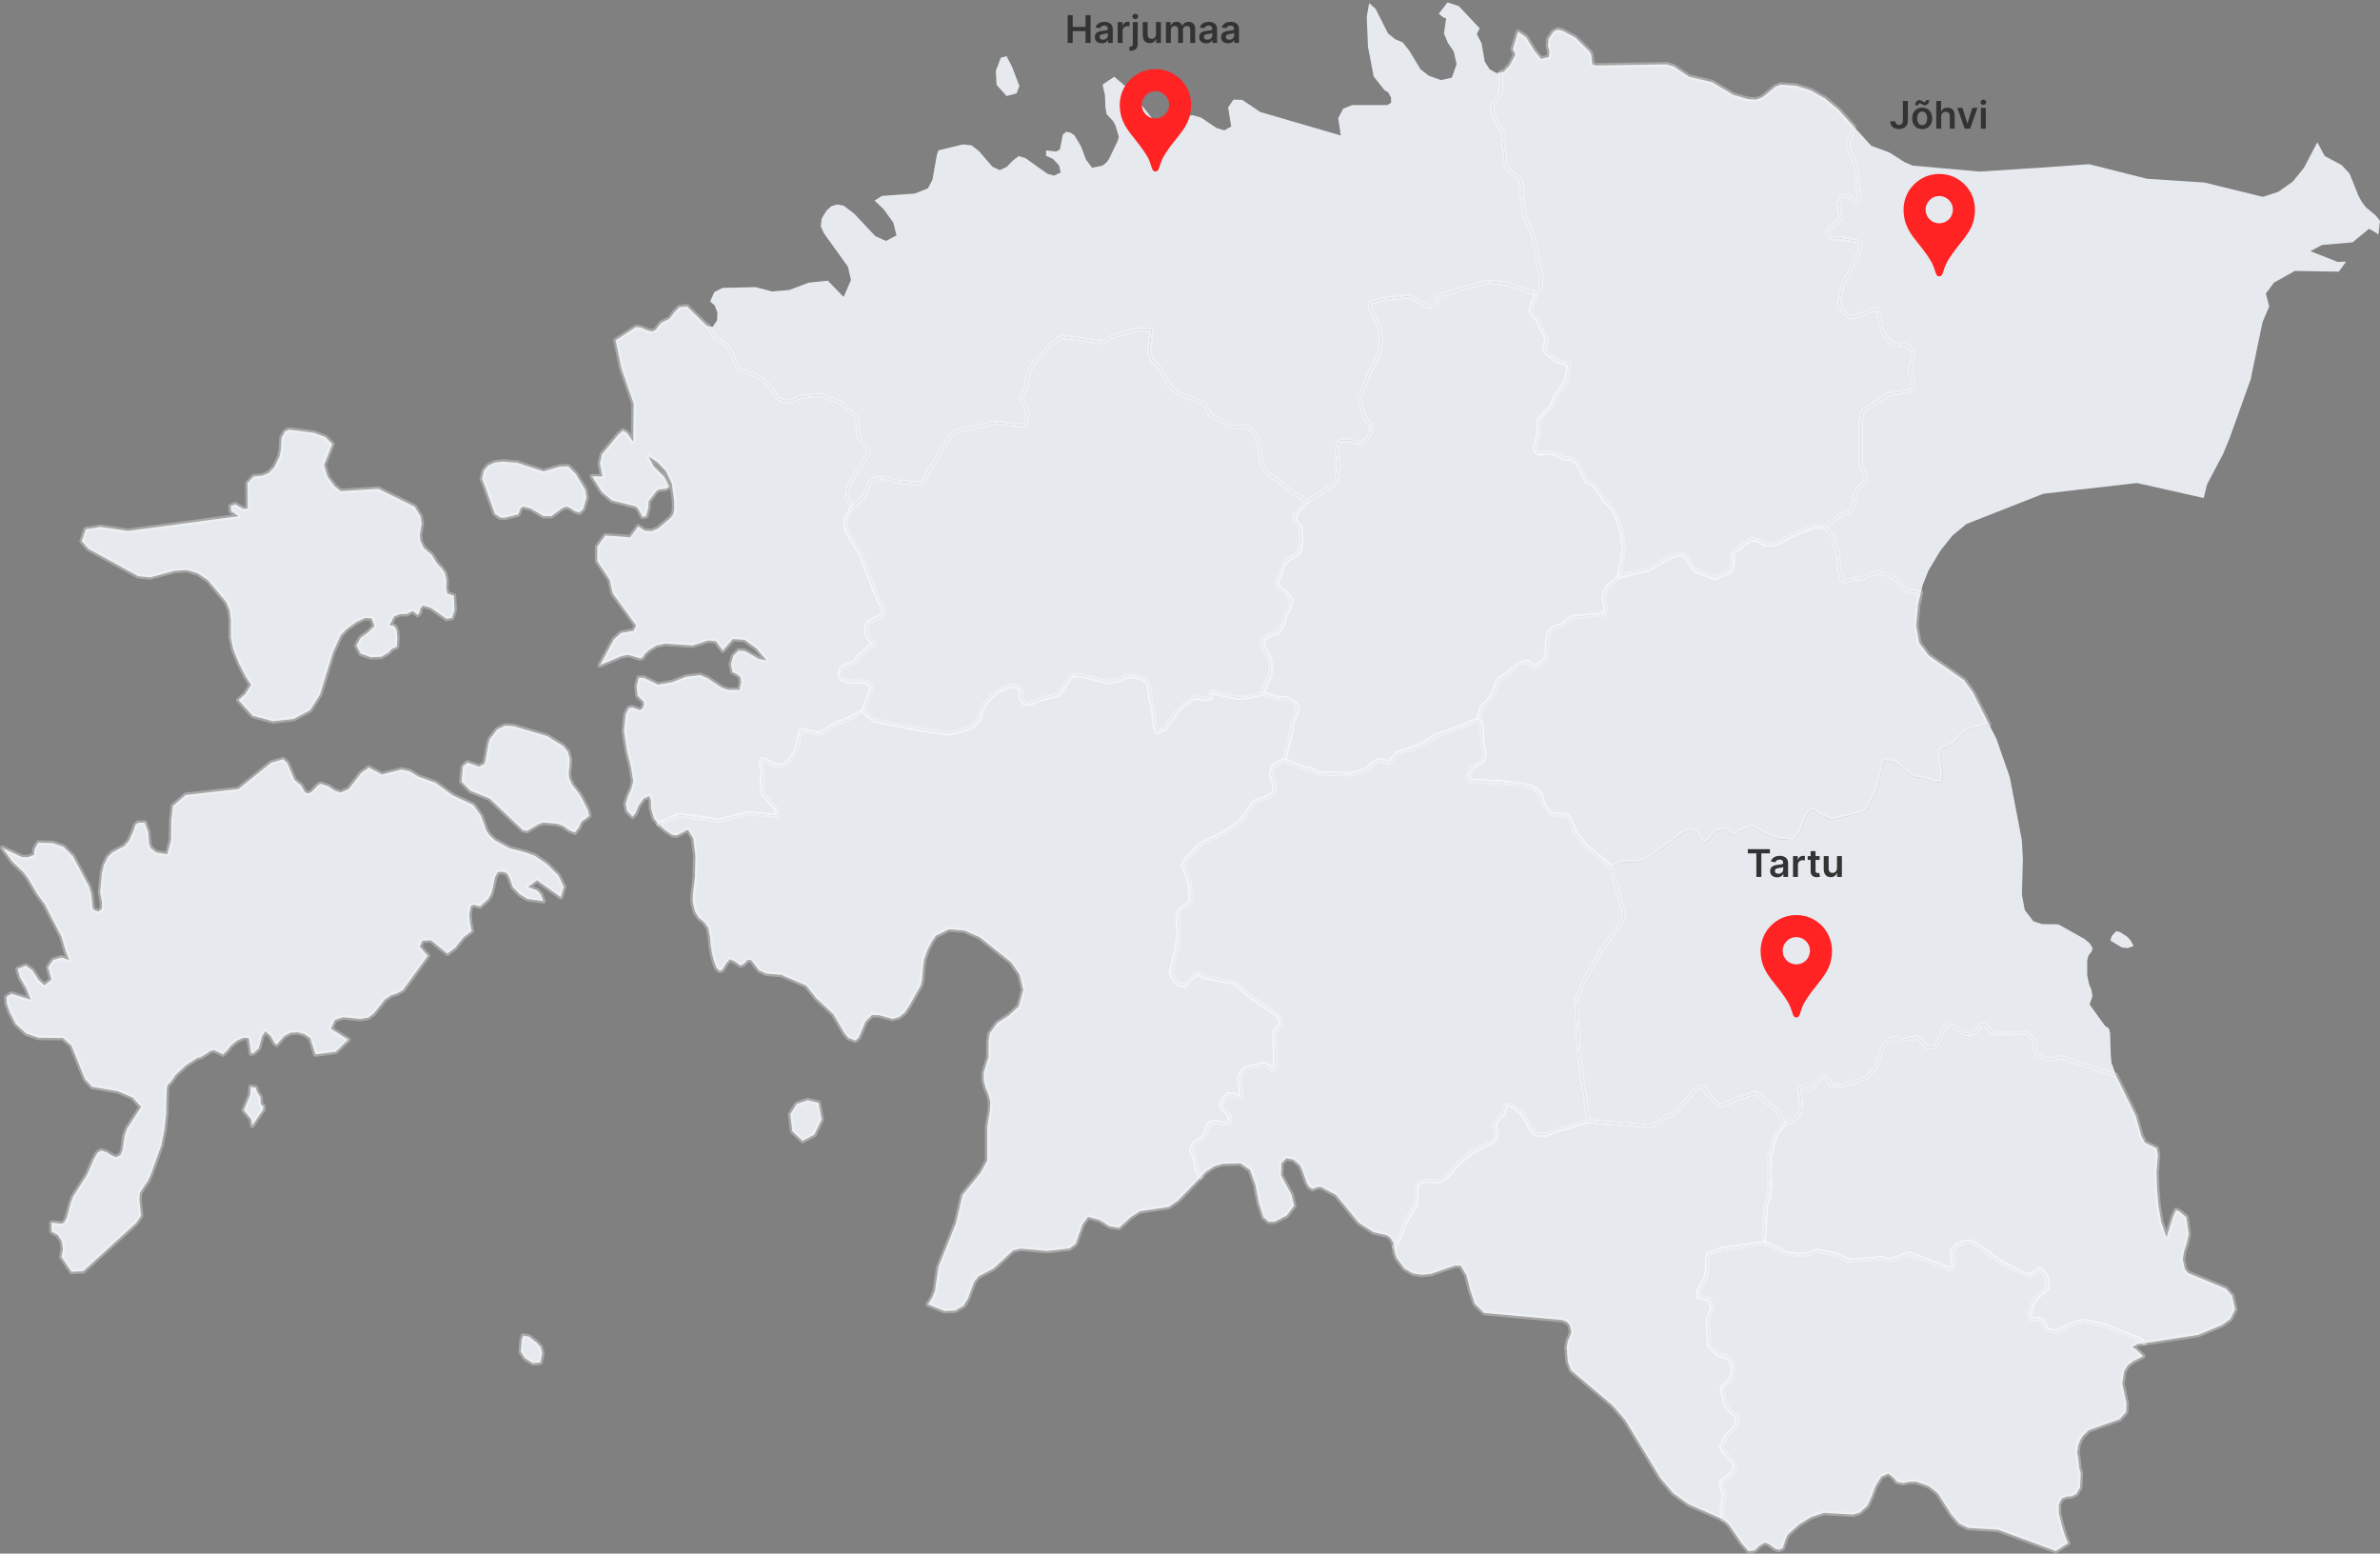 <svg xmlns="http://www.w3.org/2000/svg" width="999" height="652" viewBox="0 0 999 652" fill="none"><rect x="0" y="0" width="999" height="652" fill="#808080" stroke="none"/><path d="M110.5 465.6L105.9 472.4L105.4 469.6L102.3 465.9L105 459.5L105.2 456.1L107.3 456.4L108 458.4L109.3 460.3L109.5 463.5L110.5 464.1V465.6Z" fill="#E6E9EE" stroke="white" stroke-opacity="0.3" stroke-width="2" stroke-linecap="round" stroke-linejoin="round"></path><path d="M426.7 39.2L422.5 40.3L418.3 35.6L418 29.7L420.1 24.2L422.5 23.6L424.8 28L427.9 36.1L426.7 39.2ZM630 30.3L630.1 31.5L630 38.8L629.3 40.2L626.5 43.9L626.3 45.7L626.5 47.4L628 50.9L630.6 55L631.8 67.6L632.2 69.3L633.5 71.6L638.1 75.2L639 79.2L638.7 81.4L639.5 87.8L640 90.9L641 93.6L642.7 97L643.7 100.5L646.9 115.9L646.8 120.4L643.9 123L631.7 118.9L624 118.2L603.1 124.2L602.9 128.1L600.3 128.7L597.9 127.9L591.7 124.3L580.7 125.6L575.4 126.9L575.1 128.2L575.4 130L577 133L578.7 136.7L579.7 142.9L579.1 146.9L577.7 151.2L574.8 156.6L570.5 167.3L572.9 175.4L575.4 178.4V181.5L573.4 184.7L571.6 185.9L569.3 185.7L566.7 184.8H563.1L561.6 186.4L561.2 189.1L561.7 195.5L560.9 202.8L548.9 210.1L542.4 206.7L537.3 202.2L532.4 198.9L530.3 196.5L529.4 194.2L528.5 188.3L527.5 183L524.8 180.2L523.1 178.9L520.7 179.2H517.1L508 174.2L505.8 169.3L495.4 165.6L491.7 162.9L486.5 154.1L483.7 151.4L482.7 148.8L482.5 145.8L483.4 138.6L477.5 138.3L466.8 141.3L464.6 142.5L463.3 143.7L445.7 141.3L440.5 145L438.3 148L435.3 150.5L434 152.2L431.5 156.9L430.7 163L428.6 166.5L428.9 168.2L431.2 172.4L431.4 174L430.3 178.1L428.8 178.5L417.3 177.4L400.3 181.3L398.8 183.1L390.4 196.7L387 203L376.4 202.1L371.4 200.5L367.9 200.7L365.7 201.8L364.6 203.3L363.6 206.2L362.3 209L357.9 212.4L356.1 210.3L355.5 209L356 204.6L358 200.4L364.2 191.1L364.7 189L364 187.8L360.6 184L360 181L360.2 178.8L359.5 175L353 169.1L344.9 165.8L336.4 166.5L332.4 168.1L330.7 168.5L327 167.5L321.8 160.7L319.5 158.8L316.1 157L311.1 155.5L309.4 153.9L306.7 147.4L304.8 144.6L299.8 141.4L297.2 136.8L299.1 137.2L301 134.4L301.1 131.1L300 128.2L298.1 126.5L299.8 122.6L303.3 120.8L317.2 120.5L324 122.3L331.3 121.7L339.5 118.6L347.5 117.8L354.1 124.6L357.2 117.5L355.9 111.9L345.9 98L344.5 95L344.9 91.7L346.9 88.4L349 86.5L351.4 85.8L354.1 86.3L358.5 89.6L367.4 99.1L371.9 101.1L376.3 98.8L375 93.5L370.9 87.8L367.1 84.2L370.2 82.2L384.1 81.2L389.5 79L391.4 75.4L393.2 65.2L393.9 63.1L404.2 60.6L407.8 61L410.9 63.4L416.6 70L419.7 71.4L422.6 70L425.1 67.4L427.6 65.5L430.5 66.4L439.6 72.9L442.4 73.7L445.2 72.4L444.6 69.5L442 66.7L439.1 65.4V63.1L443.3 63.6L444.9 62.7L446.1 56.5L447.5 55.3L449.2 55.6L451 56.8L453.8 61.5L455.8 66.9L458.4 70.4L462.8 69.5L464.6 68L465.5 66.7L469.2 59L469.6 57.3L468.2 52.6L467.2 50.8L464.5 47.9L464 45.1L463.8 39.9L462.8 35.5L467.7 32.2L473.6 37.2L484.3 50.5L488.2 51.5L500.4 48.3L504.1 49.3L510.6 53.7L513.9 54.7L516.8 53.1L515.5 45.1L517.7 41.8L521.4 41.9L529 47L562.6 56.8H562.8L561.7 49.6L563.8 45.6L567.6 44.1H582.3L583.9 43.1V41L582.7 38.8L581.1 37.8L576.6 32.1L574.2 19.6L573.7 7L574.7 1.3L577.4 3.7L582.6 14L585.5 16.4L588.8 17.8L591.5 21.2L596.3 29.1L599.8 31.8L604.8 33.6L609.4 32.6L611.4 26.9L610.2 21.6L607.8 18.1L606.1 14.1L607 7.7L606 7.4L603.9 5.8L607.6 1L612.4 2.6L621.1 11.9L619.9 14.3L621.9 18.2L623.2 25.8L625.3 29.1L628.3 30.7L630 30.3Z" fill="#E6E9EE"></path><path d="M806.3 248.7L800.9 248.1L798.6 246.7L796.4 243.5L792.5 241.2L788.6 240.4L785 241L780.8 242.9L777.4 243L774.9 243.9L773.7 243.7L772.7 242.1L771.9 237.4L771.3 230.9L770.4 229.4L769.9 225.5L766 221.1L771.6 216.7L776.5 214.8L778.2 212.3L778.6 208L779.5 205.5L781.7 203.2L782.9 201.5V199.6L781.1 195.3V178.1L781.5 173.5L782.6 171.9L793.1 165.3L801.5 164.1L802.8 163.3L803.4 161.9L802.8 159.1L801.7 157L803 148.1L802.2 146.4L800.5 144.9L795.8 144.5L793.6 143.6L790.8 140.4L789.7 137.7L788.1 129.6L777.3 133.2L776.2 132.8L774.1 131.2L772.1 127.7L773 120.6L779.6 107.2L781.1 103.3L780.5 101.7L779.1 101.1L772.7 100.1L769.6 100.3L768.3 99.7L767.1 98L767.3 96.2L770.1 94.2L772.6 91.4L771.8 85.1L773.4 82.6L775.6 81.9L776.8 82.7L779.1 85.3L780.4 83.5L779.6 76.4L779.7 72.8L778.9 69.5L776.4 63.4L775.8 60.3L776.5 57.9L778.2 53.2L785.5 61.2L793.1 64L799.7 68.2L802.9 69.5L830.9 72L855.9 70.4L876.9 68.9L901.1 75L925.3 76.6L949.8 82.6L956.3 80.5L962.4 76.2L967.1 70.4L972.7 59.7L975.8 65.5L982.8 69.2L986.2 72.8L989.9 82L991.4 84.8L993.2 87.1L997.3 90.5L999 92.7L998.3 98.5L997.5 97.8L994.4 96L987.5 101.7L974.7 102.8L969.8 105.4L981.2 109.9L984.8 109.8L981.7 114L963.3 113.7L954.5 118.6L951.1 123.2L952.5 128.6L949.7 135.2L944.9 158.3L945 158.4L935.8 184.1L933.1 190.6L926.4 203.3L925 209L897 202.7L857.7 207.2L825.4 219.9L819.6 224.7L814.4 231.2L809.4 239.6L807.1 245.4L806.3 248.7Z" fill="#E6E9EE"></path><path d="M643.9 123L644.6 124.1L642.8 128.9L642.7 130.9L643.8 132.8L645 133.5L647.4 138.5L649.3 142.1L648.2 145.5L648.8 147.8L652.9 151L658.5 153L657.4 160L653.1 166.2L651.1 170.5L646 176.4L645.8 182.1L644.3 188L644.7 189.7L646.1 190.3L650.3 189.9L652.5 190.3L656.5 192.3L659.9 192.7L662 194L666 202.3L669.2 203.5L673.7 210.3L676.8 213.4L678.8 217.6L680.8 223.4L681.7 229.7L681.1 234.5L680.1 238.6L679.7 242L675.6 245.5L673.9 247.8L673.1 251.3L674.1 255.1L673.5 257.8L660.4 258.9L657.1 260.8L655.8 262.3L651.9 263.5L650.2 265.3L649.5 268.7V271.6L648.6 276.6L644.2 280.2L641.1 277.7L637.9 278.4L633.1 282.6L629.8 284.5L628.5 286.2L627.3 289.8L626.1 292.3L621.6 297.3L620.6 301.9L613.6 304.9L602.1 309L598.9 311.3L596.2 312.8L586 316.3L583.3 320L578.5 318.9L572.8 323.3L567.3 324.9L553.3 324.5L550.1 322.8L546.5 322.1L539.1 319L541.8 307.5L542.4 303.6L544.5 298.2V296.5L543 294.7L540.4 293.2L535.4 292.8L529.9 291L533.2 282.8L533.5 280.5L533 276.5L530.4 271.5L530 269.6L530.6 267.9L532.7 266.5L536.3 265.4L538.3 262.4L539.5 258.3L540.9 255.8L542.1 252.1L539.3 248.2L536.9 246.8L535.9 244.4L539.1 236.3L541.7 234.1L544.7 232.5L545.8 230.5L546.1 227.3V224.2L545.8 221L543.7 218.4L543.5 215.9L548.9 210.1L560.9 202.8L561.7 195.5L561.2 189.1L561.6 186.4L563.1 184.8H566.7L569.3 185.7L571.6 185.9L573.4 184.7L575.4 181.5V178.4L572.9 175.4L570.5 167.3L574.8 156.6L577.7 151.2L579.1 146.9L579.7 142.9L578.7 136.7L577 133L575.4 130L575.1 128.2L575.4 126.9L580.7 125.6L591.7 124.3L597.9 127.9L600.3 128.7L602.9 128.1L603.1 124.2L624 118.2L631.7 118.9L643.9 123Z" fill="#E6E9EE" stroke="white" stroke-opacity="0.3" stroke-width="2" stroke-linecap="round" stroke-linejoin="round"></path><path d="M766 221.1L769.9 225.5L770.4 229.4L771.3 230.9L771.9 237.4L772.7 242.1L773.7 243.7L774.9 243.9L777.4 243L780.8 242.9L785 241L788.6 240.4L792.5 241.2L796.4 243.5L798.6 246.7L800.9 248.1L806.3 248.7L805.1 253.8L804.3 262.6L805.6 269.8L809.6 275.1L824.4 285.4L828.1 290.5L834.9 304L826.9 306L825 307.1L823 308.8L820.5 311.6L817 313.8H815.7L814.8 314.8L814.3 316.9L815.5 325.3L814.8 328.3L811 328L809 327L803 325.9L795.6 320L791 319L787.8 331.6L783.1 340.6L768.8 344.1L763.3 341.6L761.5 340.1L759.9 340.3L758.2 342.3L755.7 349.1L753.8 351.8L752.6 352.5L746.7 352.1L740.8 349.9L735.4 346.8L730 349.1L727.9 350.6L727.1 350.5L724.3 348L720.3 348.8L716.8 352.9L715.2 353.7L713.9 352.7L712.9 350.5L711.6 348.9L709.4 348.5L706.4 349.6L692.5 359.8L689.8 361.1L686.5 362L681.9 361.7L676.2 363.7L665.7 355L660.8 348.8L660.1 346.5L659 343.9L657.6 342L652.6 341.9L650.6 341.2L647.8 337.3L646.6 333.1L644.4 331.3L642.5 330L628.6 328L626.1 328.4L622.7 327.7L617.9 327.8L616.4 326.9L616.2 325L617.5 322.7L619.1 321.3L622 319.7L622.9 318.3L623.2 315.8L622.2 311.8L621.9 304.1L620.6 301.9L621.6 297.3L626.1 292.3L627.3 289.8L628.5 286.2L629.8 284.5L633.1 282.6L637.9 278.4L641.1 277.7L644.2 280.2L648.6 276.6L649.5 271.6V268.7L650.2 265.3L651.9 263.5L655.8 262.3L657.1 260.8L660.4 258.9L673.5 257.8L674.1 255.1L673.1 251.3L673.9 247.8L675.6 245.5L679.7 242L692.5 238.7L701.9 233.2L705 232.5L707.4 233.3L711.6 239.4L720 242.5L726.5 239.6L727.3 236.9V232L734.9 226.3L738.3 226.7L740.1 228.1L743.3 228.6L745.8 228L752 224.7L760.4 221.2L761.9 220.9L766 221.1Z" fill="#E6E9EE" stroke="white" stroke-opacity="0.3" stroke-width="2" stroke-linecap="round" stroke-linejoin="round"></path><path d="M778.2 53.2L776.5 57.9L775.8 60.3L776.4 63.4L778.9 69.5L779.7 72.8L779.6 76.4L780.4 83.5L779.1 85.3L776.8 82.7L775.6 81.9L773.4 82.6L771.8 85.1L772.6 91.4L770.1 94.2L767.3 96.2L767.1 98L768.3 99.7L769.6 100.3L772.7 100.1L779.1 101.1L780.5 101.7L781.1 103.3L779.6 107.2L773 120.6L772.1 127.7L774.1 131.2L776.2 132.8L777.3 133.2L788.1 129.6L789.7 137.7L790.8 140.4L793.6 143.6L795.8 144.5L800.5 144.9L802.2 146.4L803 148.1L801.7 157L802.8 159.1L803.4 161.9L802.8 163.3L801.5 164.1L793.1 165.3L782.6 171.9L781.5 173.5L781.1 178.1V195.3L782.9 199.6V201.5L781.7 203.2L779.5 205.5L778.6 208L778.2 212.3L776.5 214.8L771.6 216.7L766 221.1L761.9 220.9L760.4 221.2L752 224.7L745.8 228L743.3 228.6L740.1 228.1L738.3 226.7L734.9 226.3L727.3 232V236.9L726.5 239.6L720 242.5L711.6 239.4L707.4 233.3L705 232.5L701.9 233.2L692.5 238.7L679.7 242L680.1 238.6L681.1 234.5L681.7 229.7L680.8 223.4L678.8 217.6L676.8 213.4L673.7 210.3L669.2 203.5L666 202.3L662 194L659.9 192.7L656.5 192.3L652.5 190.3L650.3 189.9L646.1 190.3L644.7 189.7L644.3 188L645.8 182.1L646 176.4L651.1 170.5L653.1 166.2L657.4 160L658.5 153L652.9 151L648.8 147.8L648.2 145.5L649.3 142.1L647.4 138.5L645 133.5L643.8 132.8L642.7 130.9L642.8 128.9L644.6 124.1L643.9 123L646.8 120.4L646.9 115.9L643.7 100.5L642.7 97L641 93.6L640 90.9L639.5 87.8L638.7 81.4L639 79.2L638.1 75.2L633.5 71.6L632.2 69.3L631.8 67.6L630.6 55L628 50.9L626.5 47.4L626.3 45.7L626.5 43.9L629.3 40.2L630 38.8L630.1 31.5L630 30.3L631.2 30.1L633.8 27.3L636.1 22.8L635 20.6L637.2 13.3L640.6 15.6L644.1 21.4L646.9 24.7L650.1 23.9L650.4 21.8L649.7 19.1L650 16.4L652 13.3L653.8 12.4L655.9 12.9L661.3 15.8L667.3 21.7L667.9 22.9L668.4 27L669.9 27.5L699.6 27L702.6 27.9L709 32.2L718.7 34.5L727.5 39.8L733.8 41.6L737.2 41.8L739.8 40.8L745.2 36.4L747.4 35.5L754 36L760 37.9L765.9 41.2L771.7 46L778.2 53.2Z" fill="#E6E9EE" stroke="white" stroke-opacity="0.3" stroke-width="2" stroke-linecap="round" stroke-linejoin="round"></path><path d="M895.6 397L893 397.9L890.6 397.6L885.8 394.7L886.4 392.8L888.2 390.8L889.8 391.1L892.9 393.1L894.3 394.6L895.6 397ZM888.2 451.2H887.9L864.8 443.6L862.3 444.4L859.2 444.5L855.8 443.2L854.5 442L853.8 436.6L850.9 433.5L837 433.6L834.6 431.8L833.5 430.2L831.6 430.1L829.2 433.2L827.2 434L824.1 433.6L819.6 430.6L818 430.2L816.1 431.3L813.6 437.1L812.2 439.2L809 439.5L804.9 435.3L797.7 436.6L796.6 435.8L794.8 435.6L793.2 436.3L791.3 437.8L788.9 442.9L787.5 447.8L783.2 452.3L773.4 455.6L768.7 455.5L768.2 454.4L766.6 452L765.3 451.9L763.5 452.9L761.6 455.7L760.1 457.2L758.5 457.4L756.2 456.2L755.5 456.5V458.2L756.1 463.2L755.9 465.7L754.6 468.3L753.5 469.6L749 471.8L746.4 466.7L745 465.1L741.7 462.7L740.2 460.9L737.2 458.6L728.2 461.4L726.1 462.6L723.1 463.7L721.4 464L718.3 460.4L716.7 459L715 456.3H713.1L711.2 457.7L704.9 465.3L702.2 467.7L699.6 468.5L696.1 471L693.1 472.6L666.8 470.5L662.6 441.9L661.7 419.1L665.6 410.3L671 400.6L681.6 385.3V383.1L676.2 363.7L681.9 361.7L686.5 362L689.8 361.1L692.5 359.8L706.4 349.6L709.4 348.5L711.6 348.9L712.9 350.5L713.9 352.7L715.2 353.7L716.8 352.9L720.3 348.8L724.3 348L727.1 350.5L727.9 350.6L730 349.1L735.4 346.8L740.8 349.9L746.7 352.1L752.6 352.5L753.8 351.8L755.7 349.1L758.2 342.3L759.9 340.3L761.5 340.1L763.3 341.6L768.8 344.1L783.1 340.6L787.8 331.6L791 319L795.6 320L803 325.9L809 327L811 328L814.8 328.3L815.5 325.3L814.3 316.9L814.8 314.8L815.7 313.8H817L820.5 311.6L823 308.8L825 307.1L826.9 306L834.9 304L838 310L843.6 326.1L848.7 352.8L849.1 360.8L848.7 375.5L849.9 381.9L853.5 386.6L857.1 387.8L864 387.9L874.9 394L877.2 395.9L878.4 397.9L877.9 399.4L876.7 400.9L876.1 402.9V409.3L876.8 412.7L877.9 415.4L878.3 418.1L877.1 421.5L883.5 430.4L885.3 431.7L885.7 433.6L886 442.7L886.3 446L888.2 451.2Z" fill="#E6E9EE"></path><path d="M140.5 204.1L143 206.1L158.8 205.1L174 212.6L176.5 216.6L177 219.7L176.2 224.4L176.5 227.1L177.9 230L181.2 232.8L183.4 236.4L185.7 238.9L186.8 240.6L187.4 243.6L187.3 247.1L187.8 249.1L190.5 250L190.8 256.1L189.7 259.3L187.4 259.7L180.9 255.1L177.6 254.1L176.5 255.2L176.1 257.1L175.3 258.1L173.3 256.4L170.7 257.7H168L165.5 258.6L163.5 262.4L165 262.5L166 263.3L166.6 264.9L166.8 267.6L166.6 271.4L164.6 272.2L163 273.9L160.1 275.6L155.6 275.8L151.4 274.3L149.6 270.9L151.3 267.7L154.7 265.2L157.2 262.7L156 259.5L153.3 259.3L149.5 261.1L145.6 263.9L143 266.6L139.7 274L134.3 291.5L130.2 298L123.3 301.7L114.6 302.7L106.1 300.4L100.1 293.8L102.9 291.3L105.4 287.4L103.3 284.2L100.4 278.6L97.9 272.5L96.9 267.6V260.3L96.4 256L94.9 252.6L87.3 243.5L83 240.6L78.4 239.2L73.2 239.6L63 242.3L58 241.8L37.1 230.3L34.3 227.1L36 222.1L42.1 221.1L53.8 222.8L100.1 216.6L97 214.5L96.8 212.4L98.7 211.6L102.2 213.6L104 213.4L103.9 202.7L106.5 199.9L110.1 199.6L112.8 198.5L115.2 196L117.3 191.6L117.9 188.8L118.2 183.7L119.6 181.1L121.2 180.3L127.9 181.1L132 181.7L136.7 183.5L139.5 186.4L136 195.1L137.5 200.1L140.5 204.1Z" fill="#E6E9EE" stroke="white" stroke-opacity="0.3" stroke-width="2" stroke-linecap="round" stroke-linejoin="round"></path><path d="M217.1 194.2L228.1 197.8L235 195.8L238.5 195.7L241.6 198.8L245.6 205.4L246.2 208.8L244.8 213.6L243.2 215.1L241.3 214.5L239.4 213.2L237.8 212.6L236.1 213.2L231.4 216.6H228.1L222.8 213.4L219.5 212.6L218.6 213.2L217.5 215.9L211.7 217.3L210 217.2L207.7 215.6L203.1 202.8L202.3 201L203.1 197.5L205 195.3L207.7 194.1L211.1 193.7L217.1 194.2ZM357.9 212.4L354.8 218.4L355.4 222.8L361.5 233L367.5 248.9L369.2 252.4L370.8 254.9L370.7 257.3L369.2 258.8L364.9 260.8L363.8 262.5V265.5L364.4 267.6L366.7 270.2L360.1 275.7L358.9 277.7L353.2 280.3L352.5 283.3L353.4 284.9L356.2 286L363.6 286.1L365.2 287.1L365.7 288.6L365.3 290.4L362.4 298.4L355.1 302.3L350.9 303.7L344.9 307.6L342.3 307.7L337.1 306.3L335.9 307L335.1 311.6L334.2 315L330.9 319.8L328.3 321.4H325.6L321.4 319L319.7 318.7L319.3 319.9L320.2 323.8L319.7 328.5L320.3 333.2L325.5 339.2L326 340L326.2 342.4L313.9 341.3L301.8 344.4L286.7 342.2L284.2 342.4L276.5 345.7L276.4 345.8L274.5 343.5L273.3 339.3L273.2 335.8L272.5 334.1L270.2 335.1L268.1 338L266.8 341.2L265.5 342.7L263.2 340.3L262.6 337.4L263.6 334.1L265 330.9L265.8 327.9L264.9 322.3L263.1 314.8L261.9 306.8L262.6 299.8L263.9 297.2L265.3 296.8L268.6 298L269.7 297.3L270.3 295.9L270.2 294.5L267.6 291.9L267.2 287.9L268.1 284.4H270.2L276.2 287.3L282 286.3L287.9 284L293.9 283.3L297 284.6L303 288.6L305.6 289.5H310.4L311.1 286.4L310.8 284.3L309.9 283.3L307.4 281.9L306.8 278.7L307.8 275.2L310 273L312.6 273.2L318.7 276.6L321.7 277.1L317.5 272.1L312.5 268.5L307.6 268.2L303.4 273L300.5 269.1L297.3 268.8L290.7 270.9L279.2 270.1L275.5 270.9L272.4 272.8L270.8 274.3L269.6 276L268.7 276.3L263.7 274.8L260.7 275.4L251.8 279.2L257.7 268.3L260.7 265.6L265.9 264.7L267 262.5L257.2 249L255.9 243.3L250.7 235.5V229.4L254.1 224.7L264.5 225.5L267.9 220.9L270.6 222.7L273.4 222.9L276.2 221.8L281.3 217.5L282.5 216L283 214V210.3L282 203L279.5 197.7L276 194L272.3 191.6L274.3 195.6L278.9 200.2L280.9 204.2L279.6 205.1L276.7 205.4L275.5 206.1L272.3 210.3L272.1 213.2L271.2 216.6L269.7 216.9L267.9 213.6L267 212.6L256.8 210L252.7 206.5L248.5 199.9H252.9L251.8 194.4L252.7 190.6L259.8 182.1L261.5 180.7L263.1 181.6L265.8 185.3L266 169.5L260.8 154.4L258.4 142.8L267 137.2L268.7 137.4L272 138.7L273.9 139.1L275.2 138.4L277.5 135.5L281.1 133.7L283 131.1L285.2 128.9L288.4 128.6L296.8 136.8H297.2L299.8 141.4L304.8 144.6L306.7 147.4L309.4 153.9L311.1 155.5L316.1 157L319.5 158.8L321.8 160.7L327 167.5L330.7 168.5L332.4 168.1L336.4 166.5L344.9 165.8L353 169.1L359.5 175L360.2 178.8L360 181L360.6 184L364 187.8L364.7 189L364.2 191.1L358 200.4L356 204.6L355.5 209L356.1 210.3L357.9 212.4Z" fill="#E6E9EE" stroke="white" stroke-opacity="0.3" stroke-width="2" stroke-linecap="round" stroke-linejoin="round"></path><path d="M341.8 476.2L336.9 478.8L332.6 474.8L331.7 467.6L334.4 463.3L339 461.7L343.6 462.8L344.9 469.8L341.8 476.2ZM529.9 291L535.4 292.8L540.4 293.2L543 294.7L544.5 296.5V298.2L542.4 303.6L541.8 307.5L539.1 319L535 321.1L533.9 323.1L533.6 325.3L534.9 329.6L535 332.6L533.3 334L527.1 336.3L524.9 338.6L522.8 341.9L520.8 344.4L514.2 349.4L503.6 354.4L497.7 360.9L496.6 363.3L498.7 368.1L499.5 371.5L499.6 378.7L495 382.2L494.3 385.8L494.8 392.5L493.7 399L491.5 408.2L493.3 412L494.3 412.8L497 413.6L501.9 408.7L504.1 408.9L505 409.9L517.5 412.3L519.7 413.4L525.9 419L535.2 425.1L537 427L537.7 429.9L534.9 433.2L535.1 437.1L535.3 447.5L534.6 448.8L533.7 449L532.8 447.7L530.9 446.4L522.4 448.4L521.1 450L520.1 452.2L520.4 454.7L520.9 457.1L520.8 459.6L520.1 460.5L517.6 459.4L515.7 459.2L513.5 461.5L512.7 463.2L512.8 464.6L515 466.8L516.4 468.9L516.2 471L514.7 471.5L512.5 471.4L510.1 470.8L508 471.2L507.1 472.3L505.9 476.3L504.3 477.8L501.5 479.6L500.3 481.4L500.1 483.1L501.5 485.9L502.3 490.7L504 494L494.6 503.7L490.6 506.5L478.5 508.3L474.7 510.7L469.7 515.3L465.7 514.6L461.6 512L456.7 510.7L454.4 513.8L451.5 522L449 523.9L439.5 525L428.5 524L425.3 524.7L417.1 532.3L410.8 535.6L408.9 537.9L406.3 544.9L404.5 547.9L400.9 550L396.4 550.2L389.5 547.4L391.2 544.7L392.4 541.9L393.9 531.7L401.3 513.2L404 501.5L411.6 492.2L414.4 487V472.6L415.5 466.1L415.7 462.4L414.9 459.3L413.7 456.5L412.9 453.3V450L414.9 443.6V437.1L415.4 433.7L418.6 429.3L423.4 426.2L427.6 422.3L429.5 415.4L428 409L424.5 403.9L411.2 393.3L404.8 390.5L398.3 390L392.8 392.7L391.1 395.2L389.3 398.7L387.9 402.6L387.4 406.2L387.1 410.8L386.5 413.5L381.6 422.2L379.7 425L377.4 426.8L374.6 427.6L368.8 426H366L363.3 428.7L360.4 435.5L359 436.7L356.2 435.6L354.6 433.8L349.8 425.6L342.6 418.9L338.4 413.6L327.9 409.1L321.6 408.6L318.6 407.2L315.3 402.9L313.9 402.8L312.1 404.6L310.9 405.2L308 403.2L306.4 402.6L305 404L303.1 407.1L302 407.4L300.8 406.2L299.8 403.7L298.9 400.3L298.3 396.7L298.1 393.7L297.3 389.3L295.5 386.9L293.4 385.2L291.7 382.5L290.8 378.6V375.5L291.7 368.1L291.9 359.2L291 351.8L288.7 348.2L284.1 350.6L282.2 350.4L279.1 348.3L276.4 345.8L276.5 345.7L284.2 342.4L286.7 342.2L301.8 344.4L313.9 341.3L326.2 342.4L326 340L325.5 339.2L320.3 333.2L319.7 328.5L320.2 323.8L319.3 319.9L319.7 318.7L321.4 319L325.6 321.4H328.3L330.9 319.8L334.2 315L335.1 311.6L335.9 307L337.1 306.3L342.3 307.7L344.9 307.6L350.9 303.7L355.1 302.3L362.4 298.4L366.8 302.2L386.2 306.1L398.6 307.8L406.6 305.7L408.9 304.3L411 301.7L412 298L413.9 294.5L418.8 290.1L423.9 287.8L425.7 287.9L428.1 288.6L428.7 289.7L428.5 293.2L430.2 295.3H432.3L437.4 293.2L444.2 291.5L449.9 283.3L455.2 283.6L465 286.3L469 285.6L472.9 283.9L475.9 283.7L479.7 284.7L481.5 286.1L482.4 288L482.9 292.9L484.3 299.9L484.7 304.3L485.4 307.2L488.7 305.9L494.1 298.5L496.6 296L499.8 293.7L502.2 292.6L505.8 293.4L508.1 292.8L508.4 290.3L518.9 292.7L523.8 292.5L529.9 291Z" fill="#E6E9EE" stroke="white" stroke-opacity="0.3" stroke-width="2" stroke-linecap="round" stroke-linejoin="round"></path><path d="M888.2 451.2L888.4 451.7L896.5 468.3L898.8 476.5L900.3 479.5L905.3 481.9L905.8 484.9L905.2 491.9L905.4 498.4L906 505.7L907.2 512.9L909.4 519.2L912.2 510.4L913.4 507.8L914.8 508.4L917.7 510.8L918.7 517.9L917.9 521.7L916.8 525L916.2 528.4L917.1 532.6L918.4 534.2L934.3 540.8L936.9 543.7L938.2 549.5L936.2 553.5L932.6 556.1L922.7 560.2L900 563.7L898.4 562.3L883.2 556.1L874.6 554.4L869.1 555.8L863.1 558.9L859.5 558.2L857.1 554.2L856.1 553.4L853.4 553.8L852.4 553.5L851.8 551.9L852.8 548L854.3 545.1L859.6 540.3L859.2 536.1L856.8 532.8L855.7 532.6L853 535L851.4 535.1L849 534.3L840.2 529.9L830.1 522.7L827.6 521.1L824.4 521.3L821.6 522.4L819.3 524.6L820.1 531.6L818.8 532.7L801.3 526L797 527.7L793.2 528.9L789.9 528L776 529.1L771.2 526.7L762.8 524.8L759.1 526.2L755.2 526.7L750.5 526.1L748.1 525.3L746.5 524L740.4 521.6L741.1 506.1L742.4 502.4L742.9 497.2L742.5 491.3L742.8 488.1L742.6 485.8L744.4 479.4L745.9 475.2L749 471.8L753.5 469.6L754.6 468.3L755.9 465.7L756.1 463.2L755.5 458.2V456.5L756.2 456.2L758.5 457.4L760.1 457.2L761.6 455.7L763.5 452.9L765.3 451.9L766.6 452L768.2 454.4L768.7 455.5L773.4 455.6L783.2 452.3L787.5 447.8L788.9 442.9L791.3 437.8L793.2 436.3L794.8 435.6L796.6 435.8L797.7 436.6L804.9 435.3L809 439.5L812.2 439.2L813.6 437.1L816.1 431.3L818 430.2L819.6 430.6L824.1 433.6L827.2 434L829.2 433.2L831.6 430.1L833.5 430.2L834.6 431.8L837 433.6L850.9 433.5L853.8 436.6L854.5 442L855.8 443.2L859.2 444.5L862.3 444.4L864.8 443.6L887.9 451.2H888.2Z" fill="#E6E9EE" stroke="white" stroke-opacity="0.3" stroke-width="2" stroke-linecap="round" stroke-linejoin="round"></path><path d="M548.9 210.1L543.5 215.9L543.7 218.4L545.8 221L546.1 224.2V227.3L545.8 230.5L544.7 232.5L541.7 234.1L539.1 236.3L535.9 244.4L536.9 246.8L539.3 248.2L542.1 252.1L540.9 255.8L539.5 258.3L538.3 262.4L536.3 265.4L532.7 266.5L530.6 267.9L530 269.6L530.4 271.5L533 276.5L533.5 280.5L533.2 282.8L529.9 291L523.8 292.5L518.9 292.7L508.4 290.3L508.1 292.8L505.8 293.4L502.2 292.6L499.8 293.7L496.6 296L494.1 298.5L488.7 305.9L485.4 307.2L484.7 304.3L484.3 299.9L482.9 292.9L482.4 288L481.5 286.1L479.7 284.7L475.9 283.7L472.9 283.9L469 285.6L465 286.3L455.2 283.6L449.9 283.3L444.2 291.5L437.4 293.2L432.3 295.3H430.2L428.5 293.2L428.7 289.7L428.1 288.6L425.7 287.9L423.9 287.8L418.8 290.1L413.9 294.5L412 298L411 301.7L408.9 304.3L406.6 305.7L398.6 307.8L386.2 306.1L366.8 302.2L362.4 298.4L365.3 290.4L365.7 288.6L365.2 287.1L363.6 286.1L356.2 286L353.4 284.9L352.5 283.3L353.2 280.3L358.9 277.7L360.1 275.7L366.7 270.2L364.4 267.6L363.8 265.5V262.5L364.9 260.8L369.2 258.8L370.7 257.3L370.8 254.9L369.2 252.4L367.5 248.9L361.5 233L355.4 222.8L354.8 218.4L357.9 212.4L362.3 209L363.6 206.2L364.6 203.3L365.7 201.8L367.9 200.7L371.4 200.5L376.4 202.1L387 203L390.4 196.7L398.8 183.1L400.3 181.3L417.3 177.4L428.8 178.5L430.3 178.1L431.4 174L431.2 172.4L428.9 168.2L428.6 166.5L430.7 163L431.5 156.9L434 152.2L435.3 150.5L438.3 148L440.5 145L445.7 141.3L463.3 143.7L464.6 142.5L466.8 141.3L477.5 138.3L483.4 138.6L482.5 145.8L482.7 148.8L483.7 151.4L486.5 154.1L491.7 162.9L495.4 165.6L505.8 169.3L508 174.2L517.1 179.2H520.7L523.1 178.9L524.8 180.2L527.5 183L528.5 188.3L529.4 194.2L530.3 196.5L532.4 198.9L537.3 202.2L542.4 206.7L548.9 210.1Z" fill="#E6E9EE" stroke="white" stroke-opacity="0.3" stroke-width="2" stroke-linecap="round" stroke-linejoin="round"></path><path d="M749 471.8L745.9 475.2L744.4 479.4L742.6 485.8L742.8 488.1L742.5 491.3L742.9 497.2L742.4 502.4L741.1 506.1L740.4 521.6L722.4 524.2L717.2 526.1L716.7 527.6L716.6 532.7L715.8 536.5L712.9 541.7V544.2L717.3 545.3L718.8 548.5L716.8 554.2L717 555.6L717.3 564.9L721.5 568.5L725.9 569.9L727.2 572.2L727.4 574.4L726.6 578.3L725.5 580.1L722.9 582.3V584L723.7 586.2L724 589.2L725.2 591.2L729 594.5L729.2 596.8L728.5 598.8L725.4 601.7L722.4 606.9L722.7 608L724.7 610.6L728.1 614.2V615.8L727.5 617.6L726.2 619L723.3 621.1L722.4 622.7L722.5 623.8L723.8 626.8L722.8 633.2L723.2 637.6L708.8 631.3L702.3 626.6L696.9 620.2L682.1 595.8L676.8 589.7L659.5 575.1L658.1 571.5L657.6 565.4L658.1 562.7L659.6 559.2L659 556.3L657.9 554.9L656 554L623 551L619.1 547.2L617.1 541.3L615.6 535.3L613.2 531.2L610.8 531.1L600.6 534.6L596.7 535L593 534.4L589.5 532.3L586.2 527.9L585.4 525.5L585.2 523.3L588.2 517.6L589.2 514.6L590.3 512.1L594.2 505.4L594.5 502.8V497.6L596 496.1L600 495.4L602.4 495.8L605 495.3L607.6 493.5L612.1 488.2L617.9 483.4L626.5 479.1L627.6 477.6L628.2 475.5L627.3 472.6L627.8 470.8L628.9 469.4L631.1 467.5L631.6 464.8L632.5 463.5L634.5 463.8L638.6 466.8L640.7 470L642.7 474L644.6 476.1H649.5L652.7 474.5L666.8 470.5L693.1 472.6L696.1 471L699.6 468.5L702.2 467.7L704.9 465.3L711.2 457.7L713.1 456.3H715L716.7 459L718.3 460.4L721.4 464L723.1 463.7L726.1 462.6L728.2 461.4L737.2 458.6L740.2 460.9L741.7 462.7L745 465.1L746.4 466.7L749 471.8Z" fill="#E6E9EE" stroke="white" stroke-opacity="0.3" stroke-width="2" stroke-linecap="round" stroke-linejoin="round"></path><path d="M676.2 363.7L681.6 383.1V385.3L671 400.6L665.6 410.3L661.7 419.1L662.6 441.9L666.8 470.5L652.7 474.5L649.5 476.1H644.6L642.7 474L640.7 470L638.6 466.8L634.5 463.8L632.5 463.5L631.6 464.8L631.1 467.5L628.9 469.4L627.8 470.8L627.3 472.6L628.2 475.5L627.6 477.6L626.5 479.1L617.9 483.4L612.1 488.2L607.6 493.5L605 495.3L602.4 495.8L600 495.4L596 496.1L594.5 497.6V502.8L594.2 505.4L590.3 512.1L589.2 514.6L588.2 517.6L585.2 523.3L584.9 521.6L583.6 519.4L582.1 518.4L576.5 517.1L570.3 513.1L560.8 501.5L554.5 498.1L552.9 498.2L550.9 499L549.5 498.1L548.5 496.4L546.6 491L545.6 488.9L542.8 486.6L539.9 486.1L537.9 488.1L537.7 493.2L542.1 501.3L543.2 506L540.1 510.1L535 512.7H532.6L530.3 510.8L528.3 504.4L526.9 497.1L524.7 491L520.7 488.2L513.3 488.4L509.6 489.5L506.2 491.7L504 494L502.3 490.7L501.5 485.9L500.1 483.1L500.3 481.4L501.5 479.6L504.3 477.8L505.9 476.3L507.1 472.3L508 471.2L510.1 470.8L512.5 471.4L514.7 471.5L516.2 471L516.4 468.9L515 466.8L512.8 464.6L512.7 463.2L513.5 461.5L515.7 459.2L517.6 459.4L520.1 460.5L520.8 459.6L520.9 457.1L520.4 454.7L520.1 452.2L521.1 450L522.4 448.4L530.9 446.4L532.8 447.7L533.7 449L534.6 448.8L535.3 447.5L535.1 437.1L534.9 433.2L537.7 429.9L537 427L535.2 425.1L525.9 419L519.7 413.4L517.5 412.3L505 409.9L504.1 408.9L501.9 408.7L497 413.6L494.3 412.8L493.3 412L491.5 408.2L493.7 399L494.8 392.5L494.3 385.8L495 382.2L499.6 378.7L499.5 371.5L498.7 368.1L496.6 363.3L497.7 360.9L503.6 354.4L514.2 349.4L520.8 344.4L522.8 341.9L524.9 338.6L527.1 336.3L533.3 334L535 332.6L534.9 329.6L533.6 325.3L533.9 323.1L535 321.1L539.1 319L546.5 322.1L550.1 322.8L553.3 324.5L567.3 324.9L572.8 323.3L578.5 318.9L583.3 320L586 316.3L596.2 312.8L598.9 311.3L602.1 309L613.6 304.9L620.6 301.9L621.9 304.1L622.2 311.8L623.2 315.8L622.9 318.3L622 319.7L619.1 321.3L617.5 322.7L616.2 325L616.4 326.9L617.9 327.8L622.7 327.7L626.1 328.4L628.6 328L642.5 330L644.4 331.3L646.6 333.1L647.8 337.3L650.6 341.2L652.6 341.9L657.6 342L659 343.9L660.1 346.5L660.8 348.8L665.7 355L676.2 363.7Z" fill="#E6E9EE" stroke="white" stroke-opacity="0.3" stroke-width="2" stroke-linecap="round" stroke-linejoin="round"></path><path d="M900 563.7L897.1 564.1L895 565.4L896.3 566L899.6 569.1L895.3 571.3L893.1 573L891.6 575.6L890.8 580.6L892.6 588.9L892.4 592.6L889.7 595.6L876.7 600.2L874.1 602.8L873.1 604.5L872.3 606.8L871.9 609.7L872.4 612.3L872.8 616.2L873.4 618.2L873.1 624.3L871.5 627L869.6 627.9L867.4 628.1L865.5 628.8L864.2 631.3V635L865.4 639.9L866.8 644.5L868.1 647.6L862.9 650.9L838.7 642L826.1 641.2L822.3 639.3L819.1 635.6L813.4 626.7L809.7 623.7L804.3 621.8H801.5L798.8 622.4L796.3 621.9L794.6 619.9L792.6 618.4L789.7 619.7L787.3 623.5L785.7 627.8L783.8 631.9L780.6 634.8L777.8 635.6L765.6 634.9L760.3 636.6L755.2 639.7L750.6 643.8L749.6 645.7L748.3 649.7L746.7 650.4L745.1 649.9L742.2 647.8L740.7 647.4L738.6 648.6L736.5 650.6L734 651L731.1 647.7L725.9 640.1L723.2 637.6L722.8 633.2L723.8 626.8L722.5 623.8L722.4 622.7L723.3 621.1L726.2 619L727.5 617.6L728.1 615.8V614.2L724.7 610.6L722.7 608L722.4 606.9L725.4 601.7L728.5 598.8L729.2 596.8L729 594.5L725.2 591.2L724 589.2L723.7 586.2L722.9 584V582.3L725.5 580.1L726.6 578.3L727.4 574.4L727.2 572.2L725.9 569.9L721.5 568.5L717.3 564.9L717 555.6L716.8 554.2L718.8 548.5L717.3 545.3L712.9 544.2V541.7L715.8 536.5L716.6 532.7L716.7 527.6L717.2 526.1L722.4 524.2L740.4 521.6L746.5 524L748.1 525.3L750.5 526.1L755.2 526.7L759.1 526.2L762.8 524.8L771.2 526.7L776 529.1L789.9 528L793.2 528.9L797 527.7L801.3 526L818.8 532.7L820.1 531.6L819.3 524.6L821.6 522.4L824.4 521.3L827.6 521.1L830.1 522.7L840.2 529.9L849 534.3L851.4 535.1L853 535L855.7 532.6L856.8 532.8L859.2 536.1L859.6 540.3L854.3 545.1L852.8 548L851.8 551.9L852.4 553.5L853.4 553.8L856.1 553.4L857.1 554.2L859.5 558.2L863.1 558.9L869.1 555.8L874.6 554.4L883.2 556.1L898.4 562.3L900 563.7Z" fill="#E6E9EE" stroke="white" stroke-opacity="0.3" stroke-width="2" stroke-linecap="round" stroke-linejoin="round"></path><path d="M226.8 571.8L223.7 572.1L220.4 570L218.6 567.3L219 562.3L219.6 560.5L222 560.9L225.3 563.5L226.9 565.2L227.6 567.9L226.8 571.8ZM128 332.4L129.1 333L130.7 332.4L133.5 329.5L134.5 328.9L137.7 329.9L140.3 331.7L143 332.6L146.4 331.1L151.5 324.5L154.8 322.1L160.3 325L168.6 322.9L172.1 323.7L175.6 325.9L182.8 328.5L190.1 333.8L198.7 337.8L201.9 342.3L204.2 348.6L205.4 350.4L207.7 352.6L214 356L220.6 357.7L224.5 359.1L229.7 362.7L234.4 367.4L236.7 372.2L235.4 376.5L225.4 369.4L221.7 372.2L225.5 373.7L227 375.3L228.1 378.2L221.3 377.2L218.3 375.4L215.2 372.2L214 368.7L213 366.7L211.4 365.9H209L207.8 368.1L206.6 373.6L206.1 375.3L204.9 377.3L201.5 380.4L198.9 379.7L197.6 380.3L197 383.6L197.3 387.3L198 390.7L194.4 393.5L191.1 397.7L187.8 400.2L180.9 394.6L177.3 394.8L176.2 397.3L179.6 401.1L169.1 415.5L166.6 416.9L164.1 417.7L161.5 419.5L156.9 425.3L154.7 427L151.2 427.6L144 426.9L140.6 428L138.9 431.7L146.2 436.3L140.9 441.4L132.4 442.5L130.2 435.6L127.8 434L124.9 433.2L122 433.4L119.4 434.7L116.1 438.4L115.3 437.8L113.6 434.7L111.4 432.8L110 434.8L108.6 439.9L106.5 441.9L105.4 442.1L104.4 435.6L102.2 435.5L99.5 436.7L96.9 438.8L95.2 441L93.6 442.5L89.9 440.7L88.3 441L87.1 441.9L84.1 443.7L82.9 443.9L78.1 447L73.7 451.1L71.6 454.1L70.5 455.1L70 456.6L69.7 467.7L69 474.2L67.7 480.7L63.3 492.9L62 495.7L60.3 498.1L58.7 500.7L58.5 503.6L59.2 510.2L57.2 513.2L34.9 533.5L30 533.7L25.8 527.5L26.4 524L25.9 520.8L24.3 518.3L21.7 516.9L21.6 513.1L25.7 513.5L26.9 513.1L28 511.1L29.7 504.8L30.7 502.1L36.6 492.9L39.3 486.6L40.8 483.9L42.4 482.8L44.7 483.5L46.7 484.8L48.6 485.6L50.5 484.8L51.4 482.8L52.3 476.6L53.3 473.7L59.2 464.5L55.7 460.6L49.6 458L38.7 456.1L35.7 452.9L30 438.8L26.4 435.6L16.2 435.5L11.1 433.8L6.6 429.7L4 424.5L2.8 421L2.7 418.4L4.7 417L12.9 419.5L11.1 414.9L8.4 410.2L7.4 406.6L10.8 405.2L13.6 407.2L16.1 411.1L18.6 413.5L21.6 411.1L20.2 405.9L22.3 402.8L25.8 401.8L29.1 402.9L27.7 399.5L25.8 393.1L18.8 379.5L15.5 375L11.8 368.6L9.7 365.9L5.2 361.6L1 355.8L9.3 359.7H11.8L14.2 358.8L14.6 356.1L16.1 353.6L22.1 353.8L26.6 355.3L30.6 359.3L37.4 372.1L38.3 375.2L38.9 381.1L39.6 382L41.4 382.5L42.8 381.3V378.7L42 374.3L42.8 366.4L43.6 363L45.2 359.7L47.2 357.7L52.3 355L54.3 352.6L56.1 348.4L56.8 346.2L57.9 345.3L60.8 345.2L62.2 349.2L62.6 354.2L63.3 355.9L65.5 357.7L70.2 358.5L71.8 352.5L71.9 344.2L72.6 338.2L77.9 333.6L100.1 331.1L113.8 320.1L118.9 318.6L120.6 320.2L123.6 327.3L126.3 329.5L128 332.4ZM239.1 321.4L238.7 324.3L239 326.8L240.3 329.5L243.1 333.1L244.3 335.1L246.8 340L247.3 342.4L244.1 344.8L242.8 347.5L241.3 349.4L238.9 348.4L236.4 346.6L233.7 345.7L228.1 345.2L226 345.9L221.3 348.7L219.5 348.4L205.5 335.1L197.5 331.9L193.7 328L194.3 321.6L196.2 320L201.1 321.7L203.4 320.5L203.8 318.8L204.9 312.6L205.5 310.3L208.7 306.1L212 304.5L215.5 304.7L229.7 308.9L236.3 313L238.4 315.5L239.2 318.4L239.1 321.4Z" fill="#E6E9EE" stroke="white" stroke-opacity="0.3" stroke-width="2" stroke-linecap="round" stroke-linejoin="round"></path><g clip-path="url(#clip0_643_1264)"><path d="M478.277 60.839C479.52 62.423 480.652 64.091 481.663 65.832C482.527 67.47 482.887 68.58 483.518 70.553C483.905 71.643 484.255 71.969 485.007 71.969C485.826 71.969 486.198 71.415 486.485 70.559C487.082 68.696 487.55 67.274 488.289 65.93C489.738 63.336 491.538 61.031 493.308 58.816C493.787 58.189 496.884 54.536 498.278 51.654C498.278 51.654 499.991 48.488 499.991 44.066C499.991 39.93 498.302 37.061 498.302 37.061L493.436 38.364L490.481 46.146L489.75 47.219L489.604 47.414L489.41 47.657L489.069 48.046L488.581 48.533L485.95 50.677L479.372 54.475L478.277 60.839Z" fill="#FF2323"></path><path d="M471.485 51.122C473.091 54.789 476.187 58.012 478.281 60.841L489.407 47.662C489.407 47.662 487.84 49.712 484.997 49.712C481.829 49.712 479.271 47.183 479.271 43.994C479.271 41.807 480.587 40.305 480.587 40.305L473.034 42.329L471.485 51.122Z" fill="#FF2323"></path><path d="M489.532 29.678C493.228 30.869 496.39 33.37 498.303 37.059L489.412 47.655C489.412 47.655 490.727 46.125 490.727 43.952C490.727 40.689 487.979 38.251 485.011 38.251C482.204 38.251 480.592 40.297 480.592 40.297V33.622L489.532 29.678V29.678Z" fill="#FF2323"></path><path d="M473.525 34.36C475.732 31.719 479.616 29 484.97 29C487.567 29 489.524 29.682 489.524 29.682L480.584 40.303H474.25L473.525 34.36Z" fill="#FF2323"></path><path d="M471.488 51.122C471.488 51.122 470.011 48.229 470.011 44.039C470.011 40.079 471.55 36.617 473.526 34.36L480.59 40.304L471.488 51.122Z" fill="#FF2323"></path></g><g clip-path="url(#clip1_643_1264)"><path d="M747.277 415.839C748.52 417.423 749.652 419.091 750.663 420.832C751.527 422.47 751.887 423.58 752.518 425.553C752.905 426.643 753.255 426.969 754.007 426.969C754.826 426.969 755.198 426.415 755.485 425.559C756.082 423.696 756.55 422.274 757.289 420.93C758.738 418.336 760.538 416.031 762.308 413.816C762.787 413.189 765.884 409.536 767.278 406.654C767.278 406.654 768.991 403.488 768.991 399.066C768.991 394.93 767.302 392.061 767.302 392.061L762.436 393.364L759.481 401.146L758.75 402.219L758.604 402.414L758.41 402.657L758.069 403.046L757.581 403.533L754.95 405.677L748.372 409.475L747.277 415.839Z" fill="#FF2323"></path><path d="M740.485 406.122C742.091 409.789 745.187 413.012 747.281 415.841L758.407 402.662C758.407 402.662 756.84 404.712 753.997 404.712C750.829 404.712 748.271 402.183 748.271 398.994C748.271 396.807 749.587 395.305 749.587 395.305L742.034 397.329L740.485 406.122Z" fill="#FF2323"></path><path d="M758.532 384.678C762.228 385.869 765.39 388.37 767.303 392.059L758.412 402.655C758.412 402.655 759.727 401.125 759.727 398.952C759.727 395.689 756.979 393.251 754.011 393.251C751.204 393.251 749.592 395.297 749.592 395.297V388.622L758.532 384.678V384.678Z" fill="#FF2323"></path><path d="M742.525 389.36C744.732 386.719 748.616 384 753.97 384C756.567 384 758.524 384.682 758.524 384.682L749.584 395.303H743.25L742.525 389.36Z" fill="#FF2323"></path><path d="M740.488 406.122C740.488 406.122 739.011 403.229 739.011 399.039C739.011 395.079 740.55 391.617 742.526 389.36L749.59 395.304L740.488 406.122Z" fill="#FF2323"></path></g><g clip-path="url(#clip2_643_1264)"><path d="M807.277 104.839C808.52 106.423 809.652 108.091 810.663 109.832C811.527 111.47 811.887 112.58 812.518 114.553C812.905 115.643 813.255 115.969 814.007 115.969C814.826 115.969 815.198 115.415 815.485 114.559C816.082 112.696 816.55 111.274 817.289 109.93C818.738 107.336 820.538 105.031 822.308 102.816C822.787 102.189 825.884 98.536 827.278 95.654C827.278 95.654 828.991 92.488 828.991 88.066C828.991 83.93 827.302 81.061 827.302 81.061L822.436 82.364L819.481 90.146L818.75 91.219L818.604 91.414L818.41 91.657L818.069 92.046L817.581 92.533L814.95 94.677L808.372 98.475L807.277 104.839Z" fill="#FF2323"></path><path d="M800.485 95.122C802.091 98.789 805.187 102.012 807.281 104.841L818.407 91.662C818.407 91.662 816.84 93.712 813.997 93.712C810.829 93.712 808.271 91.183 808.271 87.994C808.271 85.808 809.587 84.305 809.587 84.305L802.034 86.329L800.485 95.122Z" fill="#FF2323"></path><path d="M818.532 73.678C822.228 74.869 825.39 77.37 827.303 81.059L818.412 91.655C818.412 91.655 819.727 90.125 819.727 87.952C819.727 84.689 816.979 82.251 814.011 82.251C811.204 82.251 809.592 84.297 809.592 84.297V77.622L818.532 73.678V73.678Z" fill="#FF2323"></path><path d="M802.525 78.36C804.732 75.719 808.616 73 813.97 73C816.567 73 818.524 73.682 818.524 73.682L809.584 84.303H803.25L802.525 78.36Z" fill="#FF2323"></path><path d="M800.488 95.122C800.488 95.122 799.011 92.229 799.011 88.039C799.011 84.079 800.55 80.617 802.526 78.36L809.59 84.304L800.488 95.122Z" fill="#FF2323"></path></g><path d="M733.636 358.131V356.364H742.92V358.131H739.324V368H737.233V358.131H733.636ZM745.943 368.176C745.39 368.176 744.892 368.078 744.449 367.881C744.009 367.68 743.661 367.384 743.403 366.994C743.15 366.604 743.023 366.123 743.023 365.551C743.023 365.059 743.114 364.652 743.295 364.33C743.477 364.008 743.725 363.75 744.04 363.557C744.354 363.364 744.708 363.218 745.102 363.119C745.5 363.017 745.911 362.943 746.335 362.898C746.847 362.845 747.261 362.797 747.58 362.756C747.898 362.71 748.129 362.642 748.273 362.551C748.42 362.456 748.494 362.311 748.494 362.114V362.08C748.494 361.652 748.367 361.32 748.114 361.085C747.86 360.85 747.494 360.733 747.017 360.733C746.513 360.733 746.114 360.843 745.818 361.062C745.527 361.282 745.33 361.542 745.227 361.841L743.307 361.568C743.458 361.038 743.708 360.595 744.057 360.239C744.405 359.879 744.831 359.61 745.335 359.432C745.839 359.25 746.396 359.159 747.006 359.159C747.426 359.159 747.845 359.208 748.261 359.307C748.678 359.405 749.059 359.568 749.403 359.795C749.748 360.019 750.025 360.324 750.233 360.71C750.445 361.097 750.551 361.58 750.551 362.159V368H748.574V366.801H748.506C748.381 367.044 748.205 367.271 747.977 367.483C747.754 367.691 747.472 367.86 747.131 367.989C746.794 368.114 746.398 368.176 745.943 368.176ZM746.477 366.665C746.89 366.665 747.248 366.583 747.551 366.42C747.854 366.254 748.087 366.034 748.25 365.761C748.417 365.489 748.5 365.191 748.5 364.869V363.841C748.436 363.894 748.326 363.943 748.17 363.989C748.019 364.034 747.848 364.074 747.659 364.108C747.47 364.142 747.282 364.172 747.097 364.199C746.911 364.225 746.75 364.248 746.614 364.267C746.307 364.309 746.032 364.377 745.79 364.472C745.547 364.566 745.356 364.699 745.216 364.869C745.076 365.036 745.006 365.252 745.006 365.517C745.006 365.896 745.144 366.182 745.42 366.375C745.697 366.568 746.049 366.665 746.477 366.665ZM752.619 368V359.273H754.614V360.727H754.705C754.864 360.223 755.136 359.835 755.523 359.562C755.913 359.286 756.358 359.148 756.858 359.148C756.972 359.148 757.098 359.153 757.239 359.165C757.383 359.172 757.502 359.186 757.597 359.205V361.097C757.509 361.066 757.371 361.04 757.182 361.017C756.996 360.991 756.816 360.977 756.642 360.977C756.267 360.977 755.93 361.059 755.631 361.222C755.335 361.381 755.102 361.602 754.932 361.886C754.761 362.17 754.676 362.498 754.676 362.869V368H752.619ZM763.79 359.273V360.864H758.773V359.273H763.79ZM760.011 357.182H762.068V365.375C762.068 365.652 762.11 365.864 762.193 366.011C762.28 366.155 762.394 366.254 762.534 366.307C762.674 366.36 762.83 366.386 763 366.386C763.129 366.386 763.246 366.377 763.352 366.358C763.462 366.339 763.545 366.322 763.602 366.307L763.949 367.915C763.839 367.953 763.682 367.994 763.477 368.04C763.277 368.085 763.03 368.112 762.739 368.119C762.223 368.134 761.759 368.057 761.347 367.886C760.934 367.712 760.606 367.443 760.364 367.08C760.125 366.716 760.008 366.261 760.011 365.716V357.182ZM771.072 364.33V359.273H773.129V368H771.135V366.449H771.044C770.847 366.937 770.523 367.337 770.072 367.648C769.625 367.958 769.074 368.114 768.419 368.114C767.847 368.114 767.341 367.987 766.902 367.733C766.466 367.475 766.125 367.102 765.879 366.614C765.633 366.121 765.51 365.527 765.51 364.83V359.273H767.567V364.511C767.567 365.064 767.718 365.504 768.021 365.83C768.324 366.155 768.722 366.318 769.214 366.318C769.518 366.318 769.811 366.244 770.095 366.097C770.379 365.949 770.612 365.729 770.794 365.438C770.98 365.142 771.072 364.773 771.072 364.33Z" fill="#333333"></path><path d="M798.739 42.364H800.83V50.545C800.826 51.295 800.667 51.941 800.352 52.483C800.038 53.021 799.598 53.436 799.034 53.727C798.473 54.015 797.82 54.159 797.074 54.159C796.392 54.159 795.778 54.038 795.233 53.795C794.691 53.549 794.261 53.186 793.943 52.705C793.625 52.224 793.466 51.625 793.466 50.909H795.562C795.566 51.224 795.634 51.494 795.767 51.722C795.903 51.949 796.091 52.123 796.33 52.244C796.568 52.365 796.843 52.426 797.153 52.426C797.491 52.426 797.777 52.356 798.011 52.216C798.246 52.072 798.424 51.86 798.545 51.58C798.67 51.299 798.735 50.955 798.739 50.545V42.364ZM806.832 54.17C805.98 54.17 805.241 53.983 804.616 53.608C803.991 53.233 803.507 52.708 803.162 52.034C802.821 51.36 802.651 50.572 802.651 49.67C802.651 48.769 802.821 47.979 803.162 47.301C803.507 46.623 803.991 46.097 804.616 45.722C805.241 45.347 805.98 45.159 806.832 45.159C807.685 45.159 808.423 45.347 809.048 45.722C809.673 46.097 810.156 46.623 810.497 47.301C810.842 47.979 811.014 48.769 811.014 49.67C811.014 50.572 810.842 51.36 810.497 52.034C810.156 52.708 809.673 53.233 809.048 53.608C808.423 53.983 807.685 54.17 806.832 54.17ZM806.844 52.523C807.306 52.523 807.692 52.396 808.003 52.142C808.313 51.885 808.545 51.54 808.696 51.108C808.851 50.676 808.929 50.195 808.929 49.665C808.929 49.131 808.851 48.648 808.696 48.216C808.545 47.78 808.313 47.434 808.003 47.176C807.692 46.919 807.306 46.79 806.844 46.79C806.37 46.79 805.976 46.919 805.662 47.176C805.351 47.434 805.118 47.78 804.963 48.216C804.812 48.648 804.736 49.131 804.736 49.665C804.736 50.195 804.812 50.676 804.963 51.108C805.118 51.54 805.351 51.885 805.662 52.142C805.976 52.396 806.37 52.523 806.844 52.523ZM805.162 44.21L803.918 44.182C803.918 43.508 804.092 42.979 804.44 42.597C804.789 42.214 805.219 42.023 805.73 42.023C805.976 42.023 806.19 42.064 806.372 42.148C806.554 42.227 806.721 42.32 806.872 42.426C807.027 42.532 807.179 42.627 807.327 42.71C807.474 42.79 807.637 42.83 807.815 42.83C808.031 42.83 808.202 42.748 808.327 42.585C808.455 42.422 808.522 42.214 808.526 41.96L809.747 42.011C809.743 42.689 809.567 43.216 809.219 43.591C808.87 43.962 808.442 44.15 807.935 44.153C807.662 44.157 807.433 44.117 807.247 44.034C807.062 43.951 806.899 43.856 806.759 43.75C806.622 43.644 806.484 43.551 806.344 43.472C806.204 43.388 806.039 43.347 805.849 43.347C805.649 43.347 805.484 43.426 805.355 43.585C805.226 43.744 805.162 43.953 805.162 44.21ZM814.817 48.886V54H812.76V42.364H814.771V46.756H814.874C815.078 46.263 815.394 45.875 815.822 45.591C816.254 45.303 816.804 45.159 817.47 45.159C818.076 45.159 818.605 45.286 819.055 45.54C819.506 45.794 819.855 46.165 820.101 46.653C820.351 47.142 820.476 47.739 820.476 48.443V54H818.419V48.761C818.419 48.174 818.268 47.718 817.964 47.392C817.665 47.062 817.245 46.898 816.703 46.898C816.339 46.898 816.014 46.977 815.726 47.136C815.442 47.292 815.218 47.517 815.055 47.812C814.896 48.108 814.817 48.466 814.817 48.886ZM830.055 45.273L826.947 54H824.675L821.567 45.273H823.76L825.766 51.756H825.857L827.868 45.273H830.055ZM831.479 54V45.273H833.536V54H831.479ZM832.513 44.034C832.187 44.034 831.907 43.926 831.672 43.71C831.437 43.49 831.32 43.227 831.32 42.92C831.32 42.61 831.437 42.347 831.672 42.131C831.907 41.911 832.187 41.801 832.513 41.801C832.842 41.801 833.123 41.911 833.354 42.131C833.589 42.347 833.706 42.61 833.706 42.92C833.706 43.227 833.589 43.49 833.354 43.71C833.123 43.926 832.842 44.034 832.513 44.034Z" fill="#333333"></path><path d="M448.148 18V6.364H450.256V11.29H455.648V6.364H457.761V18H455.648V13.057H450.256V18H448.148ZM462.474 18.176C461.921 18.176 461.423 18.078 460.98 17.881C460.541 17.68 460.192 17.384 459.935 16.994C459.681 16.604 459.554 16.123 459.554 15.551C459.554 15.059 459.645 14.652 459.827 14.329C460.009 14.008 460.257 13.75 460.571 13.557C460.885 13.364 461.24 13.218 461.634 13.119C462.031 13.017 462.442 12.943 462.866 12.898C463.378 12.845 463.793 12.797 464.111 12.756C464.429 12.71 464.66 12.642 464.804 12.551C464.952 12.456 465.026 12.311 465.026 12.114V12.079C465.026 11.652 464.899 11.32 464.645 11.085C464.391 10.85 464.026 10.733 463.548 10.733C463.045 10.733 462.645 10.843 462.349 11.062C462.058 11.282 461.861 11.542 461.759 11.841L459.838 11.568C459.99 11.038 460.24 10.595 460.588 10.239C460.937 9.879 461.363 9.61 461.866 9.432C462.37 9.25 462.927 9.159 463.537 9.159C463.957 9.159 464.376 9.208 464.793 9.307C465.209 9.405 465.59 9.568 465.935 9.795C466.279 10.019 466.556 10.324 466.764 10.71C466.976 11.097 467.082 11.579 467.082 12.159V18H465.105V16.801H465.037C464.912 17.044 464.736 17.271 464.509 17.483C464.285 17.691 464.003 17.86 463.662 17.989C463.325 18.114 462.929 18.176 462.474 18.176ZM463.009 16.665C463.421 16.665 463.779 16.583 464.082 16.421C464.385 16.254 464.618 16.034 464.781 15.761C464.948 15.489 465.031 15.191 465.031 14.869V13.841C464.967 13.894 464.857 13.943 464.702 13.989C464.55 14.034 464.38 14.074 464.19 14.108C464.001 14.142 463.813 14.172 463.628 14.199C463.442 14.225 463.281 14.248 463.145 14.267C462.838 14.309 462.563 14.377 462.321 14.472C462.079 14.566 461.887 14.699 461.747 14.869C461.607 15.036 461.537 15.252 461.537 15.517C461.537 15.896 461.675 16.182 461.952 16.375C462.228 16.568 462.58 16.665 463.009 16.665ZM469.151 18V9.273H471.145V10.727H471.236C471.395 10.223 471.668 9.835 472.054 9.562C472.444 9.286 472.889 9.148 473.389 9.148C473.503 9.148 473.63 9.153 473.77 9.165C473.914 9.172 474.033 9.186 474.128 9.205V11.097C474.041 11.066 473.902 11.04 473.713 11.017C473.527 10.991 473.348 10.977 473.173 10.977C472.798 10.977 472.461 11.059 472.162 11.222C471.866 11.381 471.634 11.602 471.463 11.886C471.293 12.171 471.207 12.498 471.207 12.869V18H469.151ZM475.494 9.273H477.551V18.5C477.551 19.129 477.432 19.648 477.193 20.057C476.955 20.466 476.61 20.771 476.159 20.972C475.708 21.172 475.161 21.273 474.517 21.273C474.441 21.273 474.371 21.271 474.307 21.267C474.242 21.267 474.172 21.265 474.097 21.261V19.585C474.153 19.589 474.205 19.591 474.25 19.591C474.295 19.595 474.343 19.597 474.392 19.597C474.786 19.597 475.068 19.5 475.239 19.307C475.409 19.117 475.494 18.839 475.494 18.472V9.273ZM476.517 8.034C476.188 8.034 475.905 7.926 475.67 7.71C475.439 7.491 475.324 7.227 475.324 6.92C475.324 6.61 475.439 6.347 475.67 6.131C475.905 5.911 476.188 5.801 476.517 5.801C476.843 5.801 477.121 5.911 477.352 6.131C477.587 6.347 477.705 6.61 477.705 6.92C477.705 7.227 477.587 7.491 477.352 7.71C477.121 7.926 476.843 8.034 476.517 8.034ZM485.229 14.329V9.273H487.286V18H485.291V16.449H485.2C485.003 16.938 484.679 17.337 484.229 17.648C483.782 17.958 483.231 18.114 482.575 18.114C482.003 18.114 481.498 17.987 481.058 17.733C480.623 17.475 480.282 17.102 480.036 16.614C479.789 16.121 479.666 15.527 479.666 14.829V9.273H481.723V14.511C481.723 15.064 481.875 15.504 482.178 15.829C482.481 16.155 482.878 16.318 483.371 16.318C483.674 16.318 483.967 16.244 484.251 16.097C484.536 15.949 484.768 15.729 484.95 15.438C485.136 15.142 485.229 14.773 485.229 14.329ZM489.401 18V9.273H491.366V10.756H491.469C491.651 10.256 491.952 9.866 492.372 9.585C492.793 9.301 493.295 9.159 493.878 9.159C494.469 9.159 494.967 9.303 495.372 9.591C495.781 9.875 496.069 10.263 496.236 10.756H496.327C496.52 10.271 496.846 9.884 497.304 9.597C497.766 9.305 498.313 9.159 498.946 9.159C499.749 9.159 500.404 9.413 500.912 9.92C501.42 10.428 501.673 11.169 501.673 12.142V18H499.611V12.46C499.611 11.919 499.467 11.523 499.179 11.273C498.891 11.019 498.539 10.892 498.122 10.892C497.626 10.892 497.238 11.047 496.957 11.358C496.681 11.665 496.543 12.064 496.543 12.557V18H494.526V12.375C494.526 11.924 494.389 11.564 494.116 11.296C493.848 11.027 493.495 10.892 493.06 10.892C492.764 10.892 492.495 10.968 492.253 11.119C492.01 11.267 491.817 11.477 491.673 11.75C491.529 12.019 491.457 12.333 491.457 12.693V18H489.401ZM506.271 18.176C505.718 18.176 505.22 18.078 504.777 17.881C504.338 17.68 503.989 17.384 503.732 16.994C503.478 16.604 503.351 16.123 503.351 15.551C503.351 15.059 503.442 14.652 503.624 14.329C503.805 14.008 504.054 13.75 504.368 13.557C504.682 13.364 505.036 13.218 505.43 13.119C505.828 13.017 506.239 12.943 506.663 12.898C507.175 12.845 507.589 12.797 507.908 12.756C508.226 12.71 508.457 12.642 508.601 12.551C508.749 12.456 508.822 12.311 508.822 12.114V12.079C508.822 11.652 508.696 11.32 508.442 11.085C508.188 10.85 507.822 10.733 507.345 10.733C506.841 10.733 506.442 10.843 506.146 11.062C505.855 11.282 505.658 11.542 505.555 11.841L503.635 11.568C503.786 11.038 504.036 10.595 504.385 10.239C504.733 9.879 505.16 9.61 505.663 9.432C506.167 9.25 506.724 9.159 507.334 9.159C507.754 9.159 508.173 9.208 508.589 9.307C509.006 9.405 509.387 9.568 509.732 9.795C510.076 10.019 510.353 10.324 510.561 10.71C510.773 11.097 510.879 11.579 510.879 12.159V18H508.902V16.801H508.834C508.709 17.044 508.533 17.271 508.305 17.483C508.082 17.691 507.8 17.86 507.459 17.989C507.122 18.114 506.726 18.176 506.271 18.176ZM506.805 16.665C507.218 16.665 507.576 16.583 507.879 16.421C508.182 16.254 508.415 16.034 508.578 15.761C508.745 15.489 508.828 15.191 508.828 14.869V13.841C508.764 13.894 508.654 13.943 508.499 13.989C508.347 14.034 508.177 14.074 507.987 14.108C507.798 14.142 507.61 14.172 507.425 14.199C507.239 14.225 507.078 14.248 506.942 14.267C506.635 14.309 506.36 14.377 506.118 14.472C505.875 14.566 505.684 14.699 505.544 14.869C505.404 15.036 505.334 15.252 505.334 15.517C505.334 15.896 505.472 16.182 505.749 16.375C506.025 16.568 506.377 16.665 506.805 16.665ZM515.459 18.176C514.906 18.176 514.408 18.078 513.964 17.881C513.525 17.68 513.177 17.384 512.919 16.994C512.665 16.604 512.538 16.123 512.538 15.551C512.538 15.059 512.629 14.652 512.811 14.329C512.993 14.008 513.241 13.75 513.555 13.557C513.87 13.364 514.224 13.218 514.618 13.119C515.016 13.017 515.427 12.943 515.851 12.898C516.362 12.845 516.777 12.797 517.095 12.756C517.413 12.71 517.644 12.642 517.788 12.551C517.936 12.456 518.01 12.311 518.01 12.114V12.079C518.01 11.652 517.883 11.32 517.629 11.085C517.375 10.85 517.01 10.733 516.533 10.733C516.029 10.733 515.629 10.843 515.334 11.062C515.042 11.282 514.845 11.542 514.743 11.841L512.822 11.568C512.974 11.038 513.224 10.595 513.572 10.239C513.921 9.879 514.347 9.61 514.851 9.432C515.355 9.25 515.911 9.159 516.521 9.159C516.942 9.159 517.36 9.208 517.777 9.307C518.194 9.405 518.574 9.568 518.919 9.795C519.264 10.019 519.54 10.324 519.749 10.71C519.961 11.097 520.067 11.579 520.067 12.159V18H518.089V16.801H518.021C517.896 17.044 517.72 17.271 517.493 17.483C517.269 17.691 516.987 17.86 516.646 17.989C516.309 18.114 515.913 18.176 515.459 18.176ZM515.993 16.665C516.406 16.665 516.764 16.583 517.067 16.421C517.37 16.254 517.603 16.034 517.766 15.761C517.932 15.489 518.016 15.191 518.016 14.869V13.841C517.951 13.894 517.841 13.943 517.686 13.989C517.535 14.034 517.364 14.074 517.175 14.108C516.985 14.142 516.798 14.172 516.612 14.199C516.427 14.225 516.266 14.248 516.129 14.267C515.822 14.309 515.548 14.377 515.305 14.472C515.063 14.566 514.872 14.699 514.732 14.869C514.591 15.036 514.521 15.252 514.521 15.517C514.521 15.896 514.66 16.182 514.936 16.375C515.213 16.568 515.565 16.665 515.993 16.665Z" fill="#333333"></path><defs><clipPath id="clip0_643_1264"><rect width="30" height="42.98" fill="white" transform="translate(470 29)"></rect></clipPath><clipPath id="clip1_643_1264"><rect width="30" height="42.98" fill="white" transform="translate(739 384)"></rect></clipPath><clipPath id="clip2_643_1264"><rect width="30" height="42.98" fill="white" transform="translate(799 73)"></rect></clipPath></defs></svg>